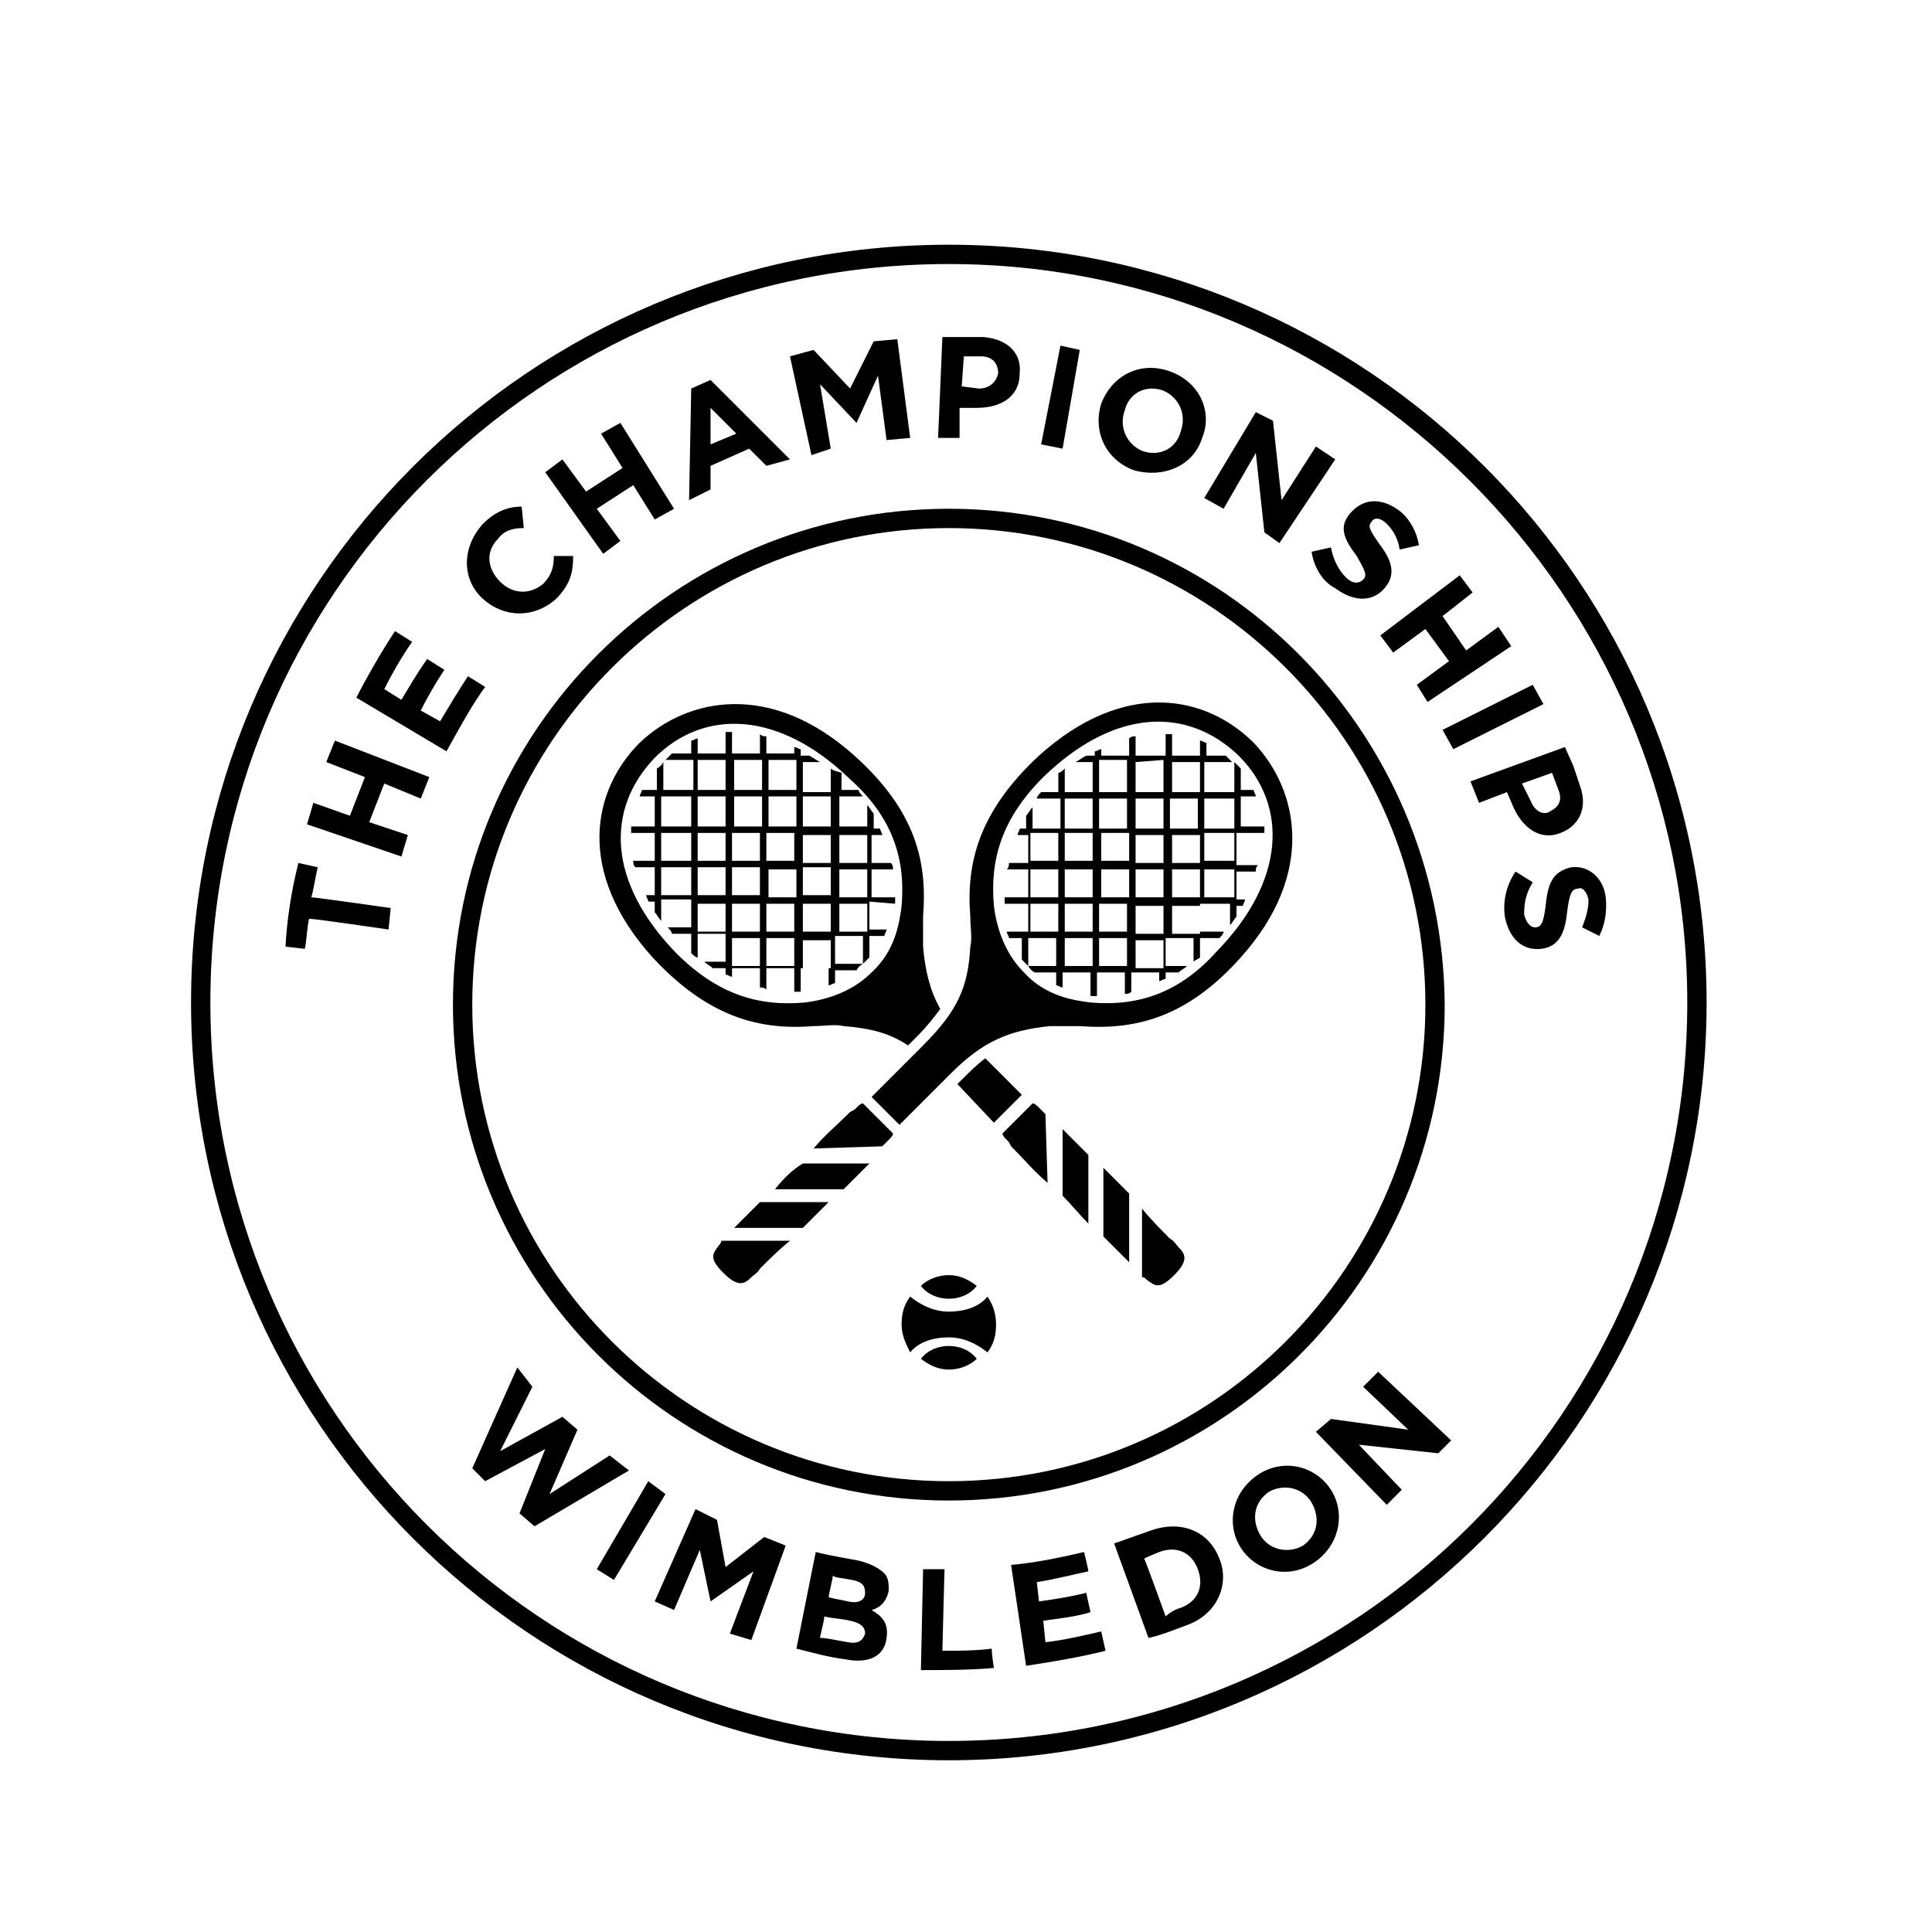 <svg version="1.2" xmlns="http://www.w3.org/2000/svg" viewBox="0 0 90 90" width="90" height="90"><style></style><path fill-rule="evenodd" d="m44.2 82c-19.5 0-35.3-15.8-35.3-35.3 0-19.5 15.8-35.3 35.3-35.3 19.5 0 35.3 15.8 35.3 35.3 0 19.5-15.9 35.3-35.3 35.3zm0-69.7c-19 0-34.4 15.4-34.4 34.4 0 19 15.4 34.4 34.4 34.4 19 0 34.4-15.4 34.4-34.4 0-18.9-15.5-34.4-34.4-34.4z"/><path fill-rule="evenodd" d="m67.3 46.8c0 12.8-10.4 23.1-23.1 23.1-12.8 0-23.1-10.4-23.1-23.1 0-12.8 10.4-23.1 23.1-23.1 12.7 0 23 10.3 23.1 23.1zm-45.3 0c0 12.3 10 22.2 22.2 22.2 12.3 0 22.2-10 22.2-22.2 0-12.3-10-22.2-22.2-22.2-12.2 0-22.2 9.9-22.2 22.2z"/><path  d="m24.1 63.7l0.7 0.9-1.5 3 2.9-1.6 0.7 0.6-1.3 3 2.8-1.8 0.9 0.7-4.4 2.6-0.7-0.6 1.2-3-2.8 1.5-0.6-0.6z"/><path  d="m27.8 73.1l2.4-4.1 0.8 0.6-2.4 4z"/><path  d="m32.4 70.3l1 0.5 0.4 2.2 1.8-1.4 1 0.4-1.6 4.4-1-0.3 1.1-2.9-2 1.4-0.5-2.4-1.2 2.8-0.9-0.4z"/><path fill-rule="evenodd" d="m38 72.3c0.8 0.2 1.5 0.3 2 0.4q0.8 0.2 1.2 0.6c0.2 0.2 0.2 0.5 0.2 0.8-0.1 0.5-0.4 0.8-0.8 0.9 0.5 0.3 0.8 0.6 0.7 1.3-0.1 0.9-0.9 1.2-1.9 1-0.8-0.1-1.5-0.3-2.3-0.5zm1.5 4.2c0.5 0.1 0.7-0.1 0.8-0.4 0-0.3-0.2-0.5-0.7-0.6-0.4-0.1-0.8-0.1-1.2-0.2 0 0.2-0.2 0.9-0.2 1 0.3 0 0.7 0.1 1.3 0.2zm0-1.9c0.4 0.1 0.8 0 0.8-0.4 0-0.3-0.1-0.5-0.6-0.6-0.5-0.1-0.8-0.1-0.9-0.2 0 0.1-0.2 0.9-0.2 1 0.3 0.1 0.5 0.1 0.9 0.2z"/><path  d="m43 73.1h1c0 0-0.1 3.6-0.1 3.8 0.6 0 1.6 0 2.3-0.1 0 0.3 0.1 0.9 0.1 0.9-1.1 0.1-2.4 0.1-3.4 0.1z"/><path  d="m47.1 72.9c1.1-0.1 2.1-0.3 3.4-0.6 0 0 0.2 0.8 0.2 0.9-0.5 0.1-1.7 0.4-2.4 0.5l0.1 0.9c0.7-0.1 1.4-0.2 2.2-0.4l0.2 0.9c-0.6 0.2-1.5 0.3-2.2 0.4l0.1 1c0.9-0.1 1.7-0.3 2.6-0.5l0.2 0.9c-1.2 0.3-2.4 0.5-3.7 0.7z"/><path fill-rule="evenodd" d="m51.9 71.9l1.7-0.6c1.4-0.5 2.7 0 3.2 1.3 0.5 1.2-0.1 2.6-1.5 3.1-0.8 0.3-1.3 0.5-1.8 0.6zm3.1 3c0.8-0.3 1.1-1 0.8-1.8-0.3-0.8-1-1.1-1.8-0.8 0 0-0.5 0.2-0.7 0.3 0.1 0.2 1 2.7 1 2.7 0 0 0.3-0.3 0.7-0.4z"/><path fill-rule="evenodd" d="m57.8 72.1c-0.7-1.1-0.4-2.6 0.8-3.4 1.2-0.8 2.7-0.4 3.4 0.7 0.7 1.1 0.4 2.6-0.8 3.4-1.2 0.8-2.7 0.4-3.4-0.7zm3.3-2.1c-0.4-0.7-1.3-0.9-2-0.5-0.7 0.5-0.8 1.3-0.4 2 0.4 0.7 1.3 0.9 2 0.5 0.7-0.5 0.8-1.3 0.4-2z"/><path  d="m61.3 66.7l0.7-0.6 3.6 0.5-2.1-2 0.7-0.7 3.4 3.2-0.6 0.6-3.7-0.4 2 2.1-0.7 0.7z"/><path  d="m14.4 42.8c-0.1 0.4-0.1 0.9-0.2 1.4l-0.9-0.1q0.1-1.9 0.6-3.9l0.9 0.2c-0.1 0.4-0.2 1.1-0.3 1.4 0.2 0 3.7 0.5 3.7 0.5l-0.1 1c0 0-3.4-0.5-3.7-0.5z"/><path  d="m16.6 32.5c0.4-0.8 1.2-2.2 1.8-3.1l0.8 0.5c-0.5 0.7-1 1.6-1.3 2.2l0.8 0.5c0.3-0.5 0.7-1.2 1.2-1.9l0.8 0.5c-0.4 0.6-0.8 1.3-1.1 1.9l0.9 0.5c0.3-0.5 0.9-1.5 1.3-2.1l0.8 0.5c-0.6 0.8-1.3 2.1-1.8 3z"/><path  d="m22.5 27.9c-1-0.9-1-2.4 0-3.5 0.6-0.6 1.2-0.8 1.8-0.8l0.1 1c-0.5 0-0.9 0.1-1.2 0.5-0.6 0.6-0.5 1.4 0.1 2 0.6 0.6 1.4 0.6 2 0.1 0.4-0.4 0.5-0.8 0.5-1.3h0.9c0 0.7-0.1 1.3-0.8 2-1 0.9-2.4 0.9-3.4 0z"/><path fill-rule="evenodd" d="m32.2 18.1l0.9-0.4 3.7 3.7-1.1 0.3-0.8-0.8-1.8 0.8v1.1l-1 0.5zm2.1 2.1l-1.2-1.2v1.7z"/><path  d="m36.8 16.6l1.1-0.3 1.7 1.8 1.1-2.2 1.1-0.1 0.6 4.6-1.1 0.1-0.4-3-1 2.2-1.7-1.8 0.5 3-0.9 0.3z"/><path fill-rule="evenodd" d="m43.9 15.7h1.9c1.2 0.1 1.8 0.8 1.7 1.7 0 1.1-0.9 1.6-2 1.6h-0.8v1.4h-1zm1.7 2.4c0.5 0 0.8-0.3 0.9-0.7 0-0.5-0.3-0.8-0.8-0.8h-0.8l-0.1 1.4z"/><path fill-rule="evenodd" d="m72.9 34.8l0.4 0.9 0.3 0.9c0.4 1.1-0.1 1.9-0.9 2.2-1 0.4-1.8-0.3-2.2-1.2l-0.3-0.7-1.3 0.5-0.4-1zm-1.6 2.5c0.2 0.5 0.6 0.7 0.9 0.5 0.4-0.2 0.6-0.5 0.4-1l-0.3-0.8-1.4 0.5z"/><path  d="m48.5 20.7l0.9-4.6 0.9 0.2-0.8 4.6z"/><path fill-rule="evenodd" d="m51.3 18.8c0.5-1.3 1.8-2 3.2-1.5 1.4 0.5 2 1.9 1.5 3.1-0.4 1.3-1.8 1.9-3.2 1.5-1.3-0.5-1.9-1.8-1.5-3.1zm3.7 1.3c0.3-0.8-0.1-1.6-0.8-1.9-0.8-0.3-1.6 0.1-1.8 0.9-0.3 0.8 0.1 1.6 0.8 1.9 0.8 0.3 1.6-0.1 1.8-0.9z"/><path  d="m58.5 19.2l0.8 0.4 0.4 3.7 1.6-2.5 0.9 0.6-2.6 3.9-0.7-0.5-0.4-3.7-1.5 2.6-0.9-0.5z"/><path  d="m61.1 25.7l0.9-0.2c0.1 0.5 0.3 1 0.7 1.4 0.3 0.3 0.6 0.3 0.8 0.1 0.2-0.2 0.1-0.4-0.3-1.1-0.6-0.8-0.9-1.4-0.2-2.1 0.6-0.6 1.4-0.6 2.2 0 0.5 0.4 0.8 1 0.9 1.6l-0.9 0.2q-0.1-0.7-0.6-1.2c-0.3-0.3-0.6-0.3-0.7-0.1-0.2 0.2-0.1 0.4 0.4 1.1 0.6 0.8 0.7 1.4 0.2 2-0.6 0.7-1.5 0.6-2.3 0-0.6-0.3-1-1-1.1-1.7z"/><path  d="m68 26.8l0.6 0.8-1.4 1.1 1.1 1.6 1.5-1.1 0.6 0.9-3.9 2.6-0.5-0.8 1.5-1.1-1.1-1.5-1.5 1.1-0.6-0.8z"/><path  d="m25.4 22l0.8-0.6 1.1 1.5 1.7-1.1-1-1.6 0.9-0.5 2.5 4-0.9 0.5-1-1.6-1.7 1.1 1.1 1.5-0.8 0.6z"/><path  d="m14.3 38.4l0.3-1 1.7 0.6 0.7-1.8-1.8-0.7 0.4-1 4.4 1.7-0.4 1-1.7-0.7-0.7 1.8 1.8 0.6-0.3 1z"/><path  d="m67.2 34l4.2-2.1 0.5 0.9-4.2 2.1z"/><path  d="m70.6 40.6l0.8 0.5c-0.3 0.5-0.4 0.9-0.4 1.5 0.1 0.4 0.3 0.6 0.5 0.6 0.3 0 0.4-0.2 0.5-1 0.1-1 0.3-1.6 1.2-1.8 0.8-0.1 1.5 0.5 1.6 1.4q0.1 1-0.3 1.8l-0.8-0.4c0.2-0.5 0.3-0.9 0.3-1.3-0.1-0.4-0.3-0.6-0.5-0.5-0.3 0-0.4 0.3-0.5 1.1-0.1 1-0.4 1.6-1.2 1.7-0.9 0.1-1.5-0.5-1.7-1.5-0.1-0.8 0.1-1.5 0.5-2.1z"/><path  d="m46.4 61.7c0 0.5-0.1 0.9-0.4 1.3-0.5-0.4-1.1-0.7-1.8-0.7-0.7 0-1.4 0.2-1.8 0.7-0.2-0.4-0.4-0.8-0.4-1.3 0-0.5 0.1-0.9 0.4-1.3 0.5 0.4 1.1 0.7 1.8 0.7 0.7 0 1.4-0.2 1.8-0.7 0.2 0.3 0.4 0.7 0.4 1.3z"/><path  d="m42.9 59.9c0.3-0.3 0.8-0.5 1.3-0.5 0.5 0 0.9 0.2 1.3 0.5-0.3 0.4-0.8 0.6-1.3 0.6-0.5 0-1-0.2-1.3-0.6z"/><path  d="m45.5 63.3c-0.3 0.3-0.8 0.5-1.3 0.5-0.5 0-0.9-0.2-1.3-0.5 0.3-0.4 0.8-0.6 1.3-0.6 0.5 0 1 0.2 1.3 0.6z"/><path  d="m35.4 56h3.2q-0.6 0.6-1.2 1.2h-3.2q0.6-0.6 1.2-1.2z"/><path  d="m37.4 54.2h3.1q-0.6 0.6-1.2 1.2h-3.2c0.4-0.5 0.8-0.9 1.3-1.2z"/><path  d="m33.6 57.8h3.2c-0.5 0.4-1 0.9-1.4 1.3-0.1 0.2-0.3 0.3-0.4 0.4-0.3 0.3-0.6 0.5-1.3-0.2-0.7-0.7-0.5-0.9-0.2-1.3 0 0 0.1-0.1 0.1-0.2z"/><path  d="m37.9 53.5c0.5-0.6 1.1-1.1 1.6-1.6l0.1-0.1c0.2-0.1 0.2-0.1 0.3-0.2 0.1-0.1 0.2-0.2 0.3-0.2l1.4 1.4c0 0.1-0.1 0.2-0.2 0.3-0.1 0.1-0.1 0.1-0.3 0.3z"/><path  d="m51.4 57.6v-3.2q0.6 0.6 1.2 1.2v3.2q-0.6-0.6-1.2-1.2z"/><path  d="m49.5 55.7v-3.1q0.6 0.6 1.2 1.2v3.2c-0.4-0.4-0.8-0.9-1.2-1.3z"/><path  d="m44.8 50.3c0.4-0.4 0.7-0.7 1.1-1l1.7 1.7-1.3 1.3-1.7-1.8z"/><path  d="m53.2 59.5v-3.2c0.4 0.5 0.9 1 1.3 1.4 0.2 0.1 0.3 0.3 0.4 0.4 0.3 0.3 0.5 0.6-0.2 1.3-0.7 0.7-0.9 0.5-1.3 0.2-0.1-0.1-0.1-0.1-0.2-0.1z"/><path  d="m48.7 51.9l0.1 3.2c-0.6-0.5-1.1-1.1-1.6-1.6l-0.1-0.1c-0.1-0.2-0.1-0.2-0.2-0.3-0.1-0.1-0.2-0.2-0.2-0.3l1.4-1.4c0.1 0 0.2 0.1 0.3 0.2 0.1 0.1 0.1 0.1 0.3 0.3q0.1 0 0 0z"/><path fill-rule="evenodd" d="m40.5 42v1.3h0.8c0 0.1-0.1 0.2-0.1 0.3h-0.7v1q-0.2 0.2-0.3 0.3v-1.3h-1.3v1.3h1.3q-0.2 0.1-0.3 0.3h-1v0.6c-0.1 0-0.2 0.1-0.3 0.1v-0.8h0.1v-1.3h-1.3v1.3h-0.1v1.1q-0.1 0-0.3 0v-1.1h-1.3v1c-0.1-0.1-0.2-0.1-0.3-0.1v-0.9h-1.3v0.4c-0.1 0-0.2-0.1-0.3-0.1v-0.3h-0.6c-0.1-0.1-0.3-0.2-0.4-0.3h1v-1.3h-1.3v1.1c-0.1 0-0.2-0.1-0.3-0.2v-0.9h-0.9c0-0.1-0.1-0.2-0.2-0.3h1.1v-1.3h-1.4v1c-0.1-0.1-0.2-0.3-0.3-0.4v-0.5h-0.3c0-0.1-0.1-0.2-0.1-0.3h0.4v-1.3h-0.9c-0.1-0.1-0.1-0.2-0.1-0.3h1v-1.3h-1.1q0-0.2 0-0.3h1.1v-1.4h-0.7c0-0.1 0.1-0.2 0.1-0.3h0.7v-1q0.2-0.1 0.3-0.3v1.3h1.4v-1.4h-1.3q0.2-0.2 0.3-0.3h0.9v-0.6c0.1 0 0.2-0.1 0.3-0.1v0.7h1.3v-1q0.2 0 0.3 0v1h1.3v-0.9c0.1 0.1 0.2 0.1 0.3 0.1v0.8h1.3v-0.3c0.1 0 0.2 0.1 0.3 0.1v0.3h0.4c0.2 0.1 0.3 0.2 0.5 0.3h-0.8v1.4h1.3v-1.1c0.1 0.1 0.2 0.1 0.5 0.2v0.8h0.8c0 0.1 0.1 0.2 0.2 0.3h-1.1v1.4h1.3v-1c0.1 0.1 0.2 0.3 0.3 0.4v0.7h0.3c0 0.1 0.1 0.2 0.1 0.3h-0.5v1.3h0.9c0.1 0.1 0.1 0.2 0.1 0.3h-1v1.3h1.1q0 0.1 0 0.3zm-4.8 3h1.3v-1.3h-1.3zm-1.6 0h1.3v-1.3h-1.3zm-1.6-1.6h1.3v-1.3h-1.3zm-1.7-1.7h1.4v-1.3h-1.4zm0-1.6h1.4v-1.3h-1.4zm0-1.6h1.4v-1.4h-1.4zm1.7-1.7h1.3v-1.4h-1.3zm3-1.4h-1.3v1.4h1.3zm1.6 0h-1.3v1.4h1.3zm1.6 1.7h-1.3v1.4h1.3zm1.7 1.8h-1.3v1.3h1.3zm-3 2.8h1.3v-1.3h-1.3zm-1.7 1.7h1.3v-1.3h-1.3zm-1.6 0h1.3v-1.3h-1.3zm1.4-6.3h-1.3v1.4h1.3zm1.6 0h-1.3v1.4h1.3zm-1.4 3h1.3v-1.3h-1.3zm-1.6 0h1.3v-1.3h-1.3zm0 1.6h1.3v-1.3h-1.3zm3-1.2h-1.3v1.3h1.3zm1.6-1.6h-1.3v1.3h1.3zm-6.2-0.4h1.3v-1.4h-1.3zm0 1.6h1.3v-1.3h-1.3zm0 1.6h1.3v-1.3h-1.3zm6.2 0.4h-1.3v1.3h1.3zm1.7-1.6h-1.3v1.3h1.3zm0 1.6h-1.3v1.3h1.3z"/><path fill-rule="evenodd" d="m43.8 47c-0.3 0.4-0.6 0.8-1.1 1.3l-0.4 0.4c-0.9-0.6-1.8-0.8-3-0.9-0.4-0.1-0.9 0-1.4 0-2.5 0.2-4.9-0.4-7.5-3.2-3.6-4-2.8-7.8-0.6-10 2.2-2.1 6.1-2.9 10 0.6 2.9 2.6 3.4 5 3.2 7.5 0 0.5 0 1 0 1.4 0.1 1.1 0.3 2 0.8 2.9zm-4.2-10.7c-3.3-3.2-6.8-3.3-9.1-1-2.3 2.4-2.2 5.8 1 9.1 1.9 1.9 3.8 2.5 6 2.3 0.8-0.1 2.1-0.4 3.1-1.4 1.1-1 1.3-2.3 1.4-3.1 0.2-2.3-0.5-4.2-2.4-5.9z"/><path fill-rule="evenodd" d="m50.3 47.8c-0.5 0-1 0-1.4 0-1.9 0.2-3.1 0.7-4.6 2.2l-2.4 2.4-1.3-1.3 2.4-2.4c1.6-1.6 2.1-2.7 2.2-4.6 0.1-0.4 0-0.9 0-1.4-0.2-2.5 0.4-4.9 3.2-7.5 4-3.6 7.8-2.8 10-0.6 2.1 2.2 2.9 6.1-0.6 10-2.5 2.8-4.9 3.4-7.5 3.2zm6.4-3.5c3.2-3.3 3.3-6.8 1-9.1-2.4-2.3-5.8-2.2-9.1 1-1.9 1.9-2.5 3.8-2.3 6 0.1 0.8 0.4 2.1 1.4 3.1 1 1.1 2.3 1.3 3.1 1.4 2.3 0.2 4.2-0.5 5.9-2.4z"/><path fill-rule="evenodd" d="m57.6 38.8v1.5h1c-0.1 0.1-0.1 0.2-0.1 0.3h-0.9v1.3h0.4c0 0.1-0.1 0.2-0.1 0.3h-0.3v0.5c-0.1 0.1-0.2 0.3-0.3 0.4v-1h-1.4v0.1h-1.3v1.3h1.3v-0.1h1.1c0 0.1-0.1 0.2-0.2 0.3h-0.9v0.9c-0.1 0.1-0.2 0.1-0.3 0.2v-1.1h-1.3v1.3h1c-0.1 0.1-0.3 0.2-0.4 0.3h-0.6v0.3c-0.1 0-0.2 0.1-0.3 0.1v-0.4h-1.3v0.9c-0.1 0.1-0.2 0.1-0.3 0.1v-1h-1.3v1.1q-0.2 0-0.3 0v-1.1h-1.3v0.7c-0.1 0-0.2-0.1-0.3-0.1v-0.6h-1q-0.2-0.1-0.3-0.3h1.3v-1.3h-1.3v1.3q-0.2-0.2-0.3-0.3v-1h-0.6c0-0.1-0.1-0.2-0.1-0.3h1v-1.3h-1.1q0-0.2 0-0.3h1.1v-1.3h-1c0.1-0.1 0.1-0.2 0.1-0.3h0.9v-1.3h-0.5c0-0.1 0.1-0.2 0.1-0.3h0.3v-0.6c0.1-0.1 0.2-0.3 0.3-0.4v1h1.3v-1.4h-1.1c0-0.1 0.1-0.2 0.2-0.3h0.8v-0.9c0.1 0 0.2-0.1 0.3-0.2v1.1h1.3v-1.4h-0.8c0.2-0.1 0.3-0.2 0.5-0.3h0.4v-0.2c0.1 0 0.2-0.1 0.3-0.1v0.3h1.3v-0.8c0.1-0.1 0.2-0.1 0.3-0.1v0.9h1.4v-1q0.2 0 0.3 0v1h1.3v-0.7c0.1 0 0.2 0.1 0.3 0.1v0.6h0.9q0.2 0.2 0.3 0.3h-1.3v1.4h1.4v-1.4q0.2 0.2 0.3 0.3v1h0.6c0 0.1 0.1 0.2 0.1 0.3h-0.7v1.4h1.1q0 0.2 0 0.3zm-0.1 1.7h-1.4v1.3h1.4zm-3.3 3.3h-1.3v1.3h1.3zm-3 1.2h1.3v-1.3h-1.3zm-1.6 0h1.3v-1.3h-1.3zm-1.6-1.6h1.3v-1.3h-1.3zm0-1.6h1.3v-1.3h-1.3zm0-1.7h1.3v-1.3h-1.3zm1.6-1.5h1.3v-1.4h-1.3zm1.6-1.7h1.3v-1.5h-1.3zm1.7-1.4v1.4h1.3v-1.5zm3 0h-1.3v1.4h1.3zm-1.4 3.1h1.3v-1.4h-1.3zm-0.3 3.2v-1.3h-1.3v1.3zm-3 1.6h1.3v-1.3h-1.3zm1.4-2.9h-1.3v1.3h1.3zm-1.3-1.7v1.3h1.3v-1.3zm2.9 0.1h-1.3v1.3h1.3zm0-1.7h-1.3v1.4h1.3zm-3 1.4h1.3v-1.4h-1.3zm-1.6 1.5h1.3v-1.3h-1.3zm0 1.7h1.3v-1.3h-1.3zm0 1.6h1.3v-1.3h-1.3zm4.6-1.2h-1.3v1.3h1.3zm1.7-1.7h-1.3v1.3h1.3zm0-1.6h-1.3v1.3h1.3zm1.6-1.7h-1.4v1.4h1.4zm-1.4 2.9h1.4v-1.3h-1.4z"/></svg>